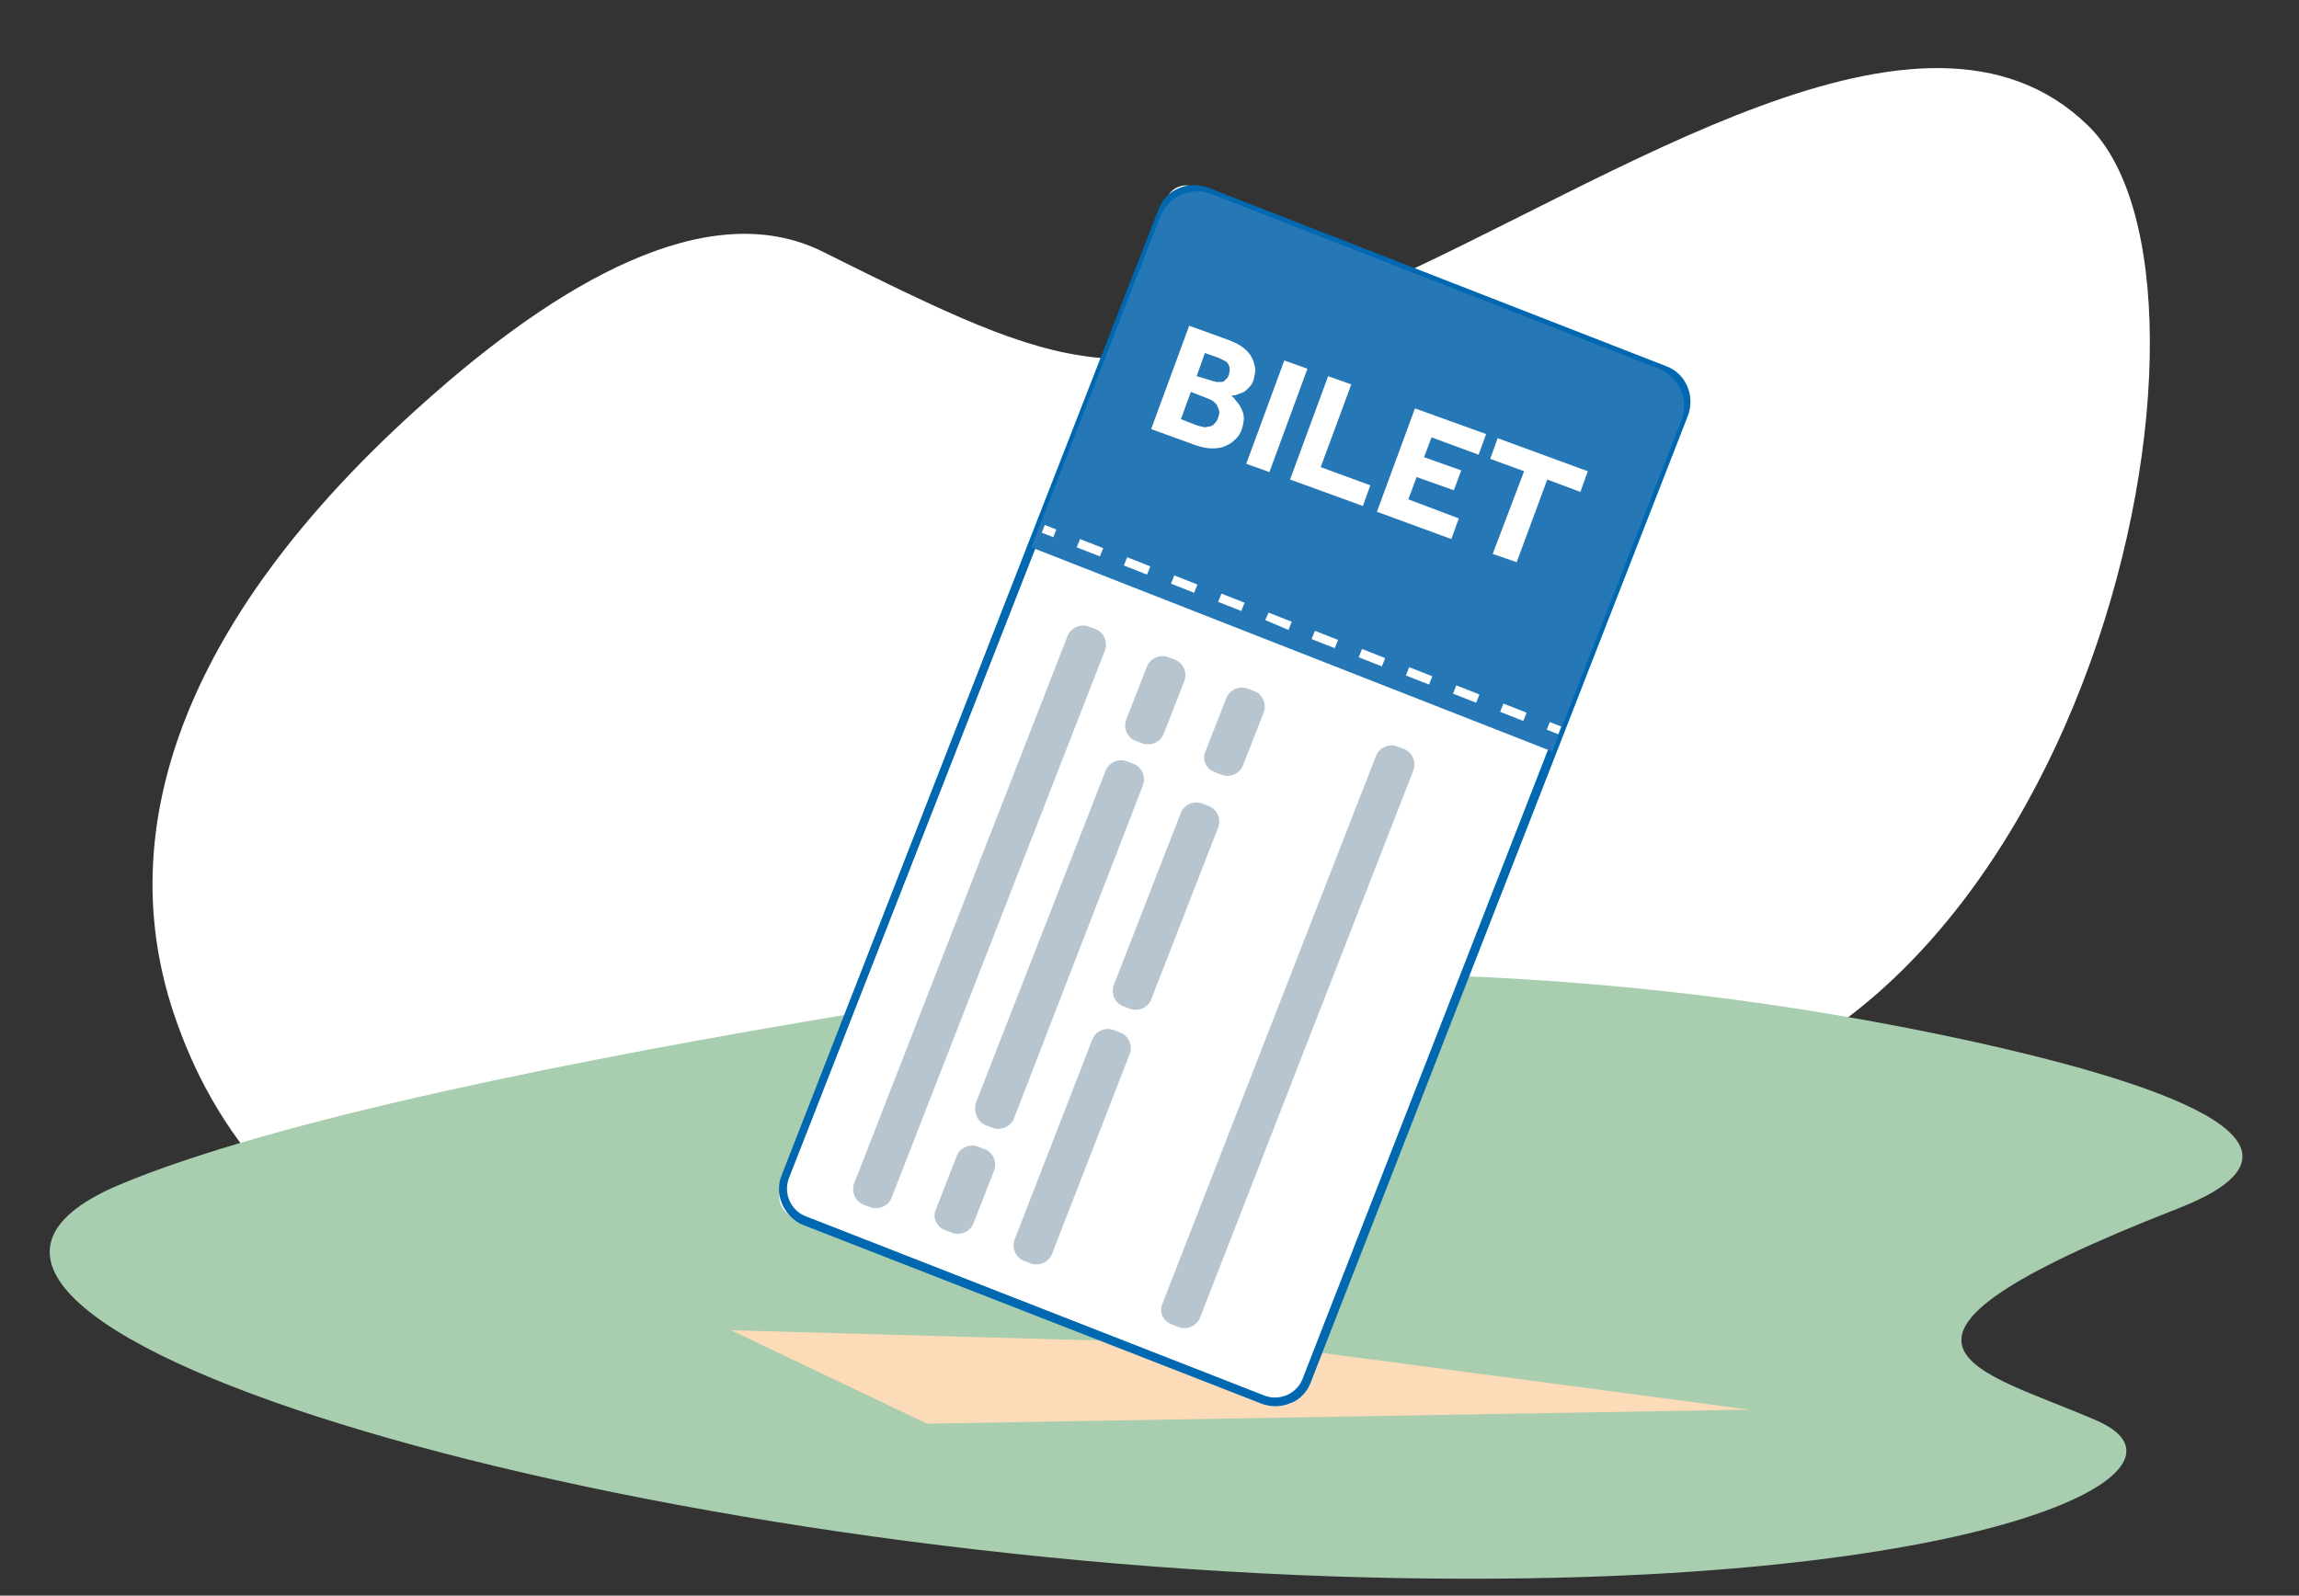 <svg width="278" height="193" viewBox="0 0 278 193" fill="none" xmlns="http://www.w3.org/2000/svg">
<rect x="0" y="0" width="278" height="193" fill="#333333" stroke="none"/>
<path d="M59.5 158.1C80.7 163.9 99.5 153.9 113.1 135.7C132.9 109.1 151.4 137.9 194.8 134.3C252.6 129.6 272.4 34.2 252.4 15.1C232.5 -4.1 195.6 21.7 165.7 34.9C135.8 48.1 129.7 45.5 99.4 30.4C85.4 23.5 67.2 34.5 51.5 48.5C23 73.8 12.8 99.8 21.4 123.7C26.4 137.8 37.2 152 59.5 158.1Z" fill="white"/>
<path d="M103.1 122.6C147.9 115.2 194.2 116.3 238.2 125.9C264.1 131.6 282.3 138.8 263.3 146.2C220.8 162.8 239.7 165.7 253.7 171.9C267.8 178.2 238.4 192.6 165.6 190.8C72.8 188.5 -22.9 159.4 14.2 143.4C33.1 135.4 70.6 128 103.1 122.6Z" fill="#A8CEAF"/>
<path d="M211.5 170.5L152.8 162.7L88.4 160.9L112.1 172.2L211.5 170.5Z" fill="#FCDBB8"/>
<path d="M95.8 147.1L154.1 169.8C155.4 170.3 156.9 169.7 157.4 168.4L204.1 48.6C204.6 47.3 204 45.8 202.7 45.3L144.4 22.6C143.1 22.1 141.6 22.7 141.1 24L94.4 143.8C93.9 145.1 94.5 146.6 95.8 147.1Z" fill="white"/>
<path d="M94.5 142.2L140.1 25.3C141 22.9 143.7 21.8 146.1 22.7L201.5 44.3C203.9 45.2 205 47.9 204.1 50.3L158.5 167.2C158.1 168.3 157.2 169.3 156.1 169.7C155 170.2 153.7 170.2 152.6 169.8L97.2 148.2C96.4 147.9 95.8 147.4 95.3 146.8C94.2 145.5 93.9 143.7 94.5 142.2ZM152.9 168.8C154.7 169.5 156.8 168.6 157.5 166.8L203.1 49.9C203.8 48.1 202.9 46 201.1 45.3L145.7 23.7C143.9 23 141.8 23.9 141.1 25.7L95.4 142.5C94.7 144.3 95.6 146.4 97.4 147.1L152.9 168.8Z" fill="#0068B0"/>
<path d="M124.7 66.2L140.3 26.2C141.3 23.7 144.1 22.5 146.6 23.5L200.6 44.6C203.1 45.6 204.3 48.4 203.3 50.9L187.7 90.9L124.7 66.2Z" fill="#2677B6"/>
<path d="M141.7 160.2L142.5 160.5C143.5 160.9 144.7 160.4 145.1 159.4L170.9 93.2C171.3 92.2 170.8 91 169.8 90.6L169 90.3C168 89.9 166.8 90.4 166.4 91.4L140.6 157.6C140.1 158.6 140.6 159.8 141.7 160.2Z" fill="#B6C5CF"/>
<path d="M104.4 145.7L105.2 146C106.2 146.4 107.4 145.9 107.8 144.9L133.6 78.7C134 77.7 133.5 76.5 132.5 76.1L131.7 75.8C130.7 75.4 129.5 75.9 129.1 76.9L103.3 143.1C102.9 144.1 103.4 145.3 104.4 145.7Z" fill="#B6C5CF"/>
<path d="M123.8 152.5L124.6 152.8C125.6 153.2 126.8 152.7 127.2 151.7L136.6 127.5C137 126.5 136.5 125.3 135.5 124.9L134.7 124.6C133.7 124.2 132.5 124.7 132.1 125.7L122.7 149.9C122.3 150.9 122.8 152.1 123.8 152.5Z" fill="#B6C5CF"/>
<path d="M135.8 121.7L136.6 122C137.6 122.4 138.8 121.9 139.2 120.9L147.3 100.1C147.7 99.1 147.2 97.9 146.2 97.5L145.4 97.2C144.4 96.8 143.2 97.3 142.8 98.3L134.7 119.1C134.3 120.2 134.8 121.3 135.8 121.7Z" fill="#B6C5CF"/>
<path d="M146.9 93.4L147.7 93.7C148.7 94.1 149.9 93.6 150.3 92.6L152.8 86.2C153.2 85.2 152.7 84 151.7 83.6L150.9 83.3C149.9 82.9 148.7 83.4 148.3 84.4L145.8 90.8C145.3 91.8 145.8 93 146.9 93.4Z" fill="#B6C5CF"/>
<path d="M119.2 136.1L120 136.4C121 136.8 122.2 136.3 122.6 135.3L138.2 95C138.6 94 138.1 92.8 137.1 92.4L136.3 92.1C135.3 91.7 134.1 92.2 133.7 93.2L118 133.4C117.7 134.5 118.2 135.7 119.2 136.1Z" fill="#B6C5CF"/>
<path d="M137.3 89.6L138.1 89.9C139.1 90.3 140.3 89.8 140.7 88.8L143.2 82.4C143.6 81.4 143.1 80.2 142.1 79.8L141.3 79.5C140.3 79.1 139.1 79.6 138.7 80.6L136.2 87C135.8 88.1 136.3 89.2 137.3 89.6Z" fill="#B6C5CF"/>
<path d="M114.3 148.8L115.1 149.1C116.1 149.5 117.3 149 117.7 148L120.2 141.6C120.6 140.6 120.1 139.4 119.1 139L118.3 138.7C117.3 138.3 116.1 138.8 115.7 139.8L113.2 146.2C112.7 147.2 113.2 148.4 114.3 148.8Z" fill="#B6C5CF"/>
<path d="M187.401 87.331L187.037 88.262L188.435 88.808L188.798 87.876L187.401 87.331Z" fill="white"/>
<path d="M130.6 65.2L133.4 66.3L133 67.3L130.2 66.2L130.6 65.2ZM136.3 67.4L139.1 68.5L138.7 69.5L135.9 68.4L136.3 67.4ZM142 69.6L144.8 70.7L144.4 71.7L141.6 70.6L142 69.6ZM147.7 71.8L150.5 72.9L150.1 73.9L147.3 72.8L147.7 71.8ZM153.4 74.1L156.2 75.2L155.8 76.2L153 75L153.4 74.1ZM159 76.3L161.8 77.4L161.4 78.4L158.6 77.3L159 76.3ZM164.7 78.5L167.5 79.6L167.1 80.6L164.3 79.5L164.7 78.5ZM170.4 80.7L173.2 81.8L172.8 82.8L170 81.7L170.4 80.7ZM176.1 82.9L178.9 84L178.5 85L175.7 83.9L176.1 82.9ZM181.8 85.1L184.6 86.2L184.2 87.2L181.4 86.1L181.8 85.1Z" fill="white"/>
<path d="M126.331 63.5L125.968 64.432L127.365 64.977L127.729 64.045L126.331 63.5Z" fill="white"/>
<path d="M143.8 39.4L148.5 41.1C149.3 41.4 149.9 41.7 150.4 42.1C150.9 42.5 151.2 42.9 151.4 43.3C151.6 43.7 151.7 44.2 151.8 44.6C151.8 45 151.7 45.5 151.6 45.9C151.5 46.3 151.3 46.6 151 46.9C150.7 47.2 150.5 47.4 150.2 47.5C149.9 47.6 149.7 47.7 149.4 47.8C149.1 47.8 148.9 47.9 148.8 47.8C149 47.9 149.2 48.1 149.4 48.4C149.8 48.8 150.1 49.3 150.3 49.9C150.5 50.5 150.4 51.1 150.2 51.8C150 52.5 149.6 53 149.2 53.3C148.8 53.7 148.3 53.9 147.8 54.1C147.3 54.2 146.7 54.3 146 54.2C145.3 54.1 144.6 53.9 143.9 53.6L139.2 51.9L143.8 39.4ZM146.4 46C146.6 46.1 146.8 46.1 147.1 46.2C147.3 46.2 147.5 46.2 147.7 46.2C147.9 46.2 148.1 46.1 148.2 45.9C148.4 45.8 148.5 45.6 148.6 45.3C148.7 45 148.7 44.8 148.7 44.6C148.7 44.4 148.6 44.2 148.5 44C148.4 43.8 148.2 43.7 148 43.6C147.8 43.5 147.6 43.4 147.4 43.3L145.7 42.7L144.7 45.5L146.4 46ZM144.6 51.4C144.8 51.5 145 51.5 145.3 51.6C145.6 51.7 145.8 51.7 146.1 51.6C146.4 51.6 146.6 51.5 146.8 51.3C147 51.1 147.2 50.9 147.3 50.5C147.4 50.2 147.5 49.9 147.4 49.6C147.3 49.3 147.2 49.1 147.1 48.9C146.9 48.7 146.7 48.5 146.5 48.4C146.3 48.3 146 48.2 145.8 48.1L144 47.4L142.8 50.7L144.6 51.4Z" fill="white"/>
<path d="M155.3 43.6L158.1 44.6L153.5 57.1L150.7 56.1L155.3 43.6Z" fill="white"/>
<path d="M160.6 45.5L163.4 46.5L159.7 56.5L165.7 58.7L164.8 61.2L156 58L160.6 45.5Z" fill="white"/>
<path d="M171.1 49.4L179.7 52.5L178.8 55L173.1 52.9L172.2 55.3L176.7 56.9L175.8 59.3L171.3 57.7L170.3 60.4L176.4 62.7L175.5 65.2L166.5 61.9L171.1 49.4Z" fill="white"/>
<path d="M184.3 57L180.2 55.5L181.1 53L192 57L191.1 59.5L187.1 58L183.4 68L180.5 67L184.3 57Z" fill="white"/>
</svg>
